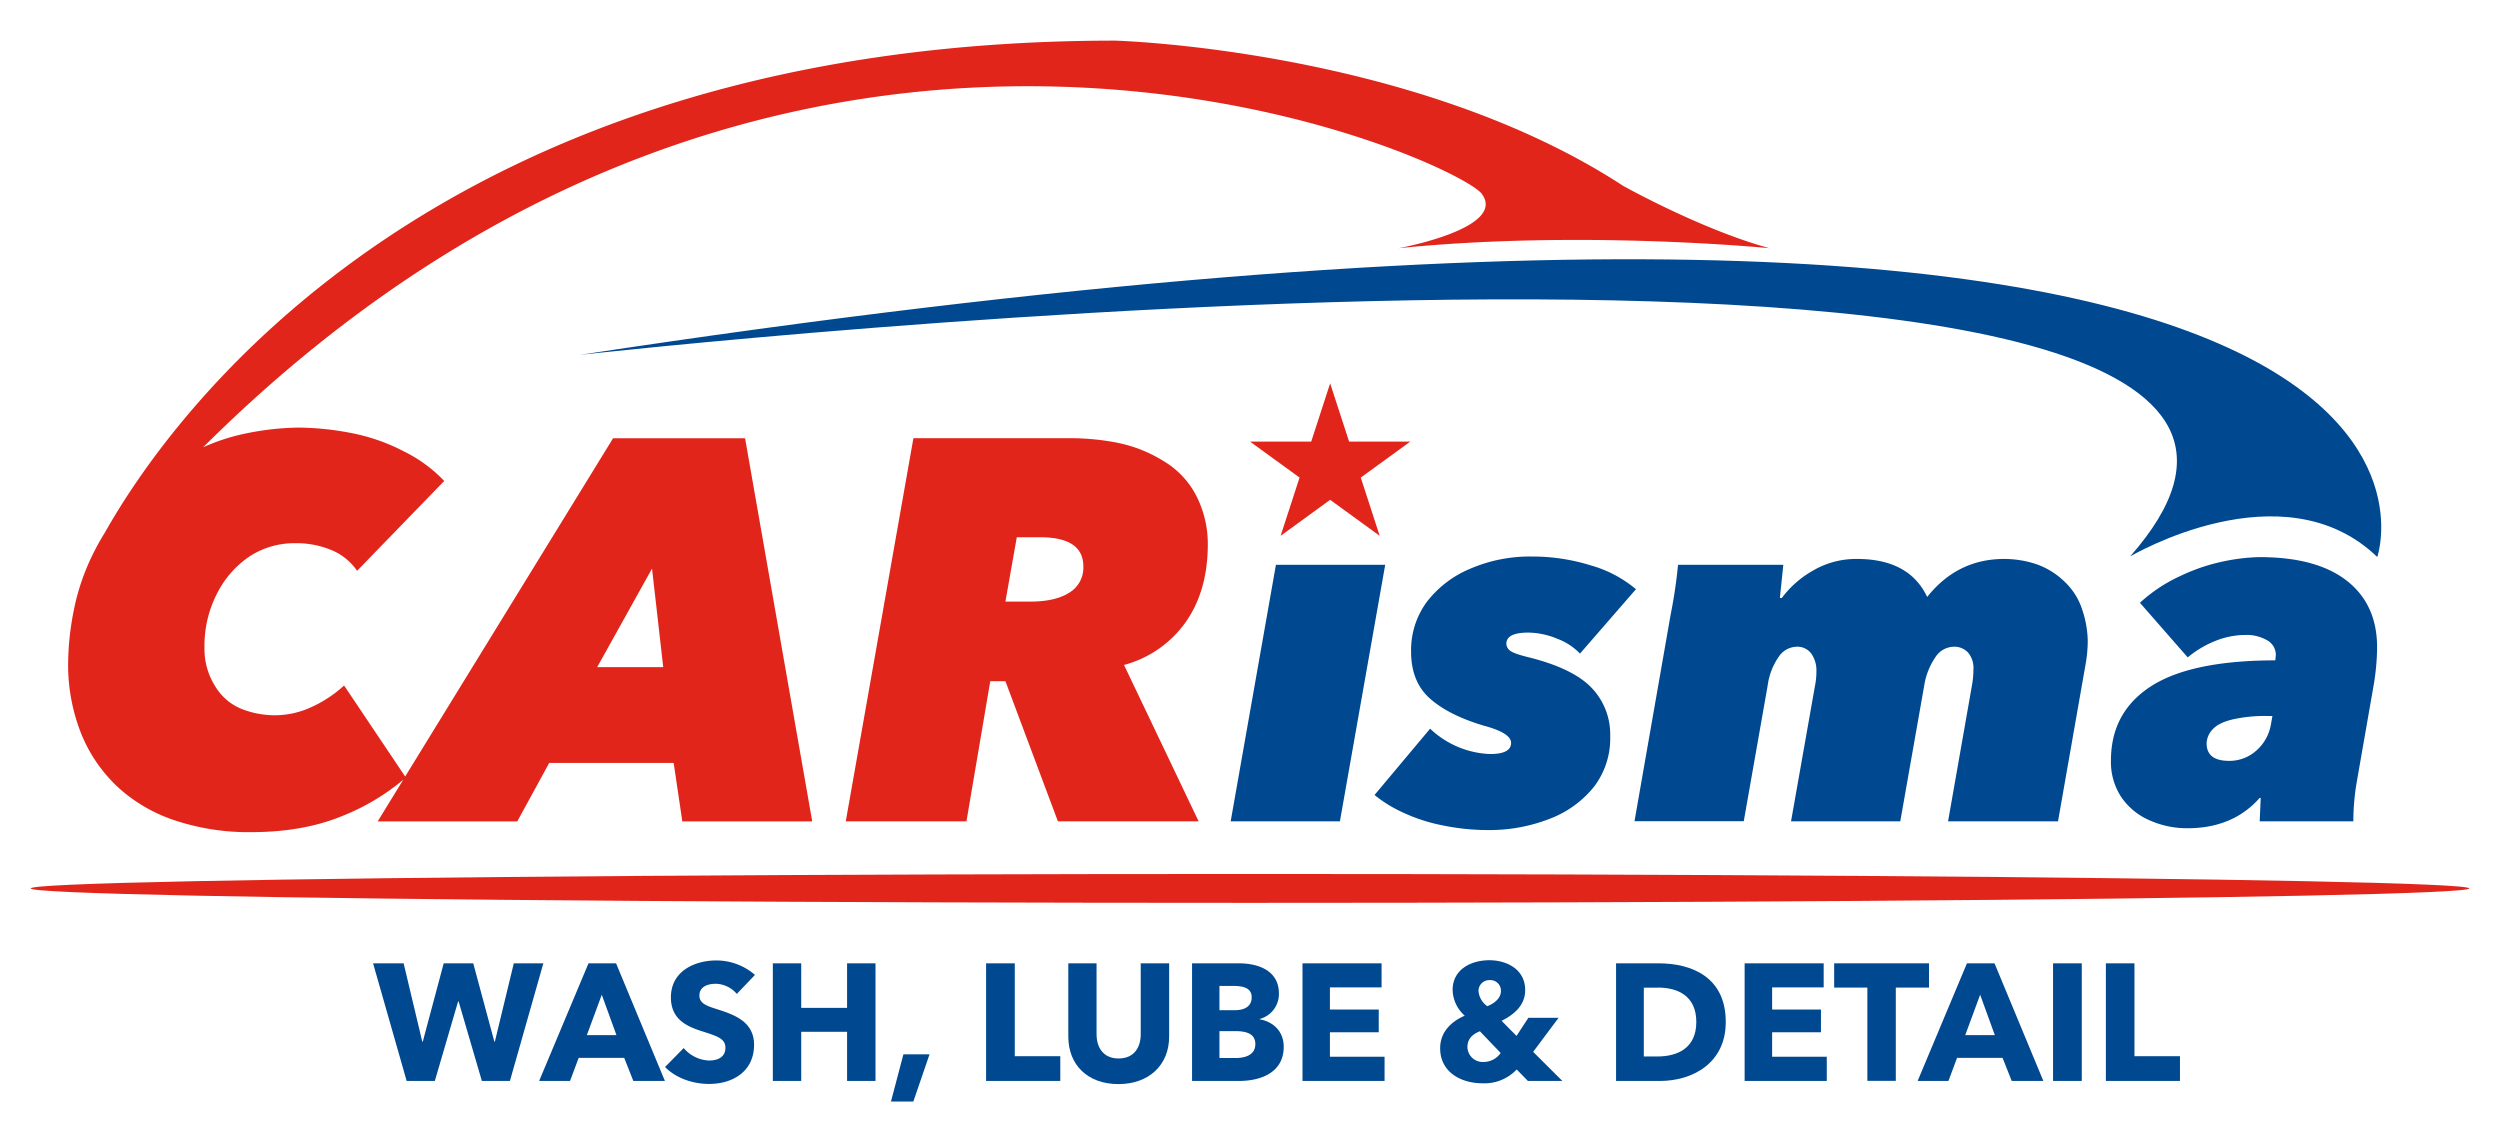 <?xml version="1.0" encoding="UTF-8"?> <svg xmlns="http://www.w3.org/2000/svg" id="Layer_1" data-name="Layer 1" viewBox="0 0 670.1 306.15"><defs><style>.cls-1{fill:#004990;}.cls-2{fill:#e1251b;}</style></defs><path class="cls-1" d="M359.15,220.15H329.87L342,151.39h29.29Z"></path><path class="cls-1" d="M368.43,213.09l14.9-17.78a24.62,24.62,0,0,0,16.08,6.8q5.63,0,5.62-3c0-1.74-2.39-3.27-7.19-4.57q-9.4-2.76-14.51-7.26t-5.1-12.62a21.78,21.78,0,0,1,4.12-13.2,28.29,28.29,0,0,1,11.57-8.95,40.44,40.44,0,0,1,16.73-3.34,52.55,52.55,0,0,1,15.69,2.36,32.58,32.58,0,0,1,12.16,6.4l-15,17.26a16.23,16.23,0,0,0-6.15-4,20.59,20.59,0,0,0-7.71-1.63q-5.88,0-5.88,3a2.44,2.44,0,0,0,.91,1.77q.92.85,5.23,1.89,11.89,3,16.8,8.24a18,18,0,0,1,4.9,12.81,21.36,21.36,0,0,1-4.38,13.66,27.88,27.88,0,0,1-11.89,8.56,44.44,44.44,0,0,1-16.67,3,59.87,59.87,0,0,1-11.9-1.24,45.61,45.61,0,0,1-10.85-3.53A34.78,34.78,0,0,1,368.43,213.09Z"></path><path class="cls-1" d="M447.78,164.85a133.28,133.28,0,0,0,2-13.46H478l-.92,8.89h.52a27,27,0,0,1,8.44-7.39,22.85,22.85,0,0,1,11.7-3.07q14,0,18.82,10.19,8.1-10.19,20.66-10.19a27.38,27.38,0,0,1,8.3,1.3,20.34,20.34,0,0,1,7.64,4.58,17.74,17.74,0,0,1,5,7.84,27.83,27.83,0,0,1,1.44,8.24,37.29,37.29,0,0,1-.65,6.67l-7.32,41.7H522.16l6.41-36.47a25,25,0,0,0,.39-4.32,6.33,6.33,0,0,0-1.44-4.44,5,5,0,0,0-3.92-1.57,6,6,0,0,0-4.84,2.81,18.49,18.49,0,0,0-3,7.65l-6.41,36.34H480.07l6.4-36.21a19.41,19.41,0,0,0,.4-3.93,7.82,7.82,0,0,0-1.38-4.83,4.66,4.66,0,0,0-4-1.83A5.94,5.94,0,0,0,476.8,176a17.6,17.6,0,0,0-3,7.78l-6.4,36.34H438.11Z"></path><path class="cls-1" d="M631.71,209.56a62.8,62.8,0,0,0-.92,10.59h-25.1l.27-6.28h-.27Q598.5,222,586.35,222a24.58,24.58,0,0,1-10.26-2.16,17.59,17.59,0,0,1-7.52-6.21,17.06,17.06,0,0,1-2.75-9.8q0-12.94,10.72-19.87T609.88,177l.13-1.44a4.45,4.45,0,0,0-2.29-3.92,11,11,0,0,0-6-1.44,21.39,21.39,0,0,0-8,1.63,27.06,27.06,0,0,0-7.32,4.38l-12.81-14.64a41.3,41.3,0,0,1,10.85-7.19,50.57,50.57,0,0,1,12-4,51.32,51.32,0,0,1,9.21-1.05q15.3,0,23.4,6.34t8.11,17.85a63.71,63.71,0,0,1-1.05,10.85Zm-23-15.43.39-2.22h-1.7a39,39,0,0,0-8.95.92q-3.86.91-5.43,2.74a5.66,5.66,0,0,0-1.56,3.66q0,4.71,6,4.71a10.77,10.77,0,0,0,7.32-2.75A11.9,11.9,0,0,0,608.7,194.13Z"></path><polygon class="cls-2" points="356.53 102.75 361.61 118.36 378.02 118.36 364.74 128.01 369.81 143.62 356.53 133.97 343.26 143.62 348.33 128.01 335.05 118.36 351.46 118.36 356.53 102.75"></polygon><path class="cls-1" d="M637.2,149.29S684.14,14.67,155.35,95.13c0,0,514.08-57.68,415.62,54C571,149.16,611.87,124.88,637.2,149.29Z"></path><path class="cls-2" d="M317.8,166.77q5.94-8.42,5.94-20.89a28.31,28.31,0,0,0-2.9-12.62,23.08,23.08,0,0,0-8.92-9.65,37.09,37.09,0,0,0-12.4-4.93A65.87,65.87,0,0,0,287,117.45H244.83L226.7,220.15h32.35l6.38-37.57h4.06l14.07,37.57h37.72l-20-41.92A29.57,29.57,0,0,0,317.8,166.77Zm-31.19-7.91q-3.78,2.4-10.45,2.39h-6.67L272.54,144h6.24q11.6,0,11.6,7.84A7.81,7.81,0,0,1,286.61,158.86Z"></path><path class="cls-2" d="M435.06,49.81C378.79,13.08,298.9,10.89,298.9,10.89c-181.83,0-252.82,100-270.81,131.9-.94,1.51-1.83,3.07-2.65,4.68a60.32,60.32,0,0,0-5.66,16.11,75.57,75.57,0,0,0-1.52,14.07,50,50,0,0,0,3.33,18.56,40.22,40.22,0,0,0,9.65,14.44,42.1,42.1,0,0,0,15.52,9.21,62.58,62.58,0,0,0,20.52,3.19q13.78,0,24.16-4.21A59.63,59.63,0,0,0,108.09,209l-6.86,11.17h37.42l8.56-15.67h33.36l2.32,15.67h34.82l-18-102.7H164.33L108.6,208.14l-16.37-24.4a33.11,33.11,0,0,1-8.63,5.73,23.41,23.41,0,0,1-9.93,2.25,24.58,24.58,0,0,1-8.85-1.67,14.61,14.61,0,0,1-7.18-6.17,18.61,18.61,0,0,1-2.83-10.15,30.59,30.59,0,0,1,3.55-15,26.15,26.15,0,0,1,8.85-9.8,22,22,0,0,1,12-3.33,24.32,24.32,0,0,1,9.72,1.88A15.51,15.51,0,0,1,95.72,153l23.35-24.08a38.13,38.13,0,0,0-10.95-8,51.71,51.71,0,0,0-14.43-4.94,77.37,77.37,0,0,0-13.64-1.37,73.66,73.66,0,0,0-14.22,1.59,54.26,54.26,0,0,0-11.38,3.69c158.87-158,335.92-77.19,342.74-67.92s-22.3,14.56-22.3,14.56c49.1-5,99.4,0,99.4,0C456,61.54,435.06,49.81,435.06,49.81ZM174.77,152.41l3,26.4h-17.7Z"></path><ellipse class="cls-2" cx="335.05" cy="238.13" rx="326.82" ry="3.87"></ellipse><path class="cls-1" d="M136.68,289.74h-7.52l-6.24-21.33h-.13l-6.24,21.33H109L100,258.21h8.19l5,21h.13l5.61-21h7.92l5.66,21h.13l5.08-21h7.92Z"></path><path class="cls-1" d="M169.76,289.74l-2.45-6.19h-12.2l-2.32,6.19h-8.28l13.23-31.53h7.39l13.09,31.53Zm-8.46-23.11-4,10.82h7.93Z"></path><path class="cls-1" d="M197.49,266.41a7.62,7.62,0,0,0-5.61-2.72c-2,0-4.41.67-4.41,3.16,0,2.09,1.87,2.76,4.86,3.7,4.27,1.38,9.79,3.2,9.79,9.48,0,7.26-5.83,10.51-12.06,10.51-4.5,0-9-1.65-11.8-4.54l5-5.08a9.32,9.32,0,0,0,6.82,3.34c2.31,0,4.36-.89,4.36-3.43s-2.41-3.16-6.55-4.5-8.06-3.33-8.06-9c0-7,6.33-9.89,12.2-9.89a15.74,15.74,0,0,1,10.33,3.88Z"></path><path class="cls-1" d="M227.05,289.74V276.56H214.76v13.18h-7.61V258.21h7.61v11.94h12.29V258.21h7.62v31.53Z"></path><path class="cls-1" d="M244.81,295.26h-6l3.34-12.65h7Z"></path><path class="cls-1" d="M264.31,289.74V258.21H272V283.1h12.2v6.64Z"></path><path class="cls-1" d="M299.8,290.58c-8.29,0-13.45-5.16-13.45-12.73V258.21h7.57v19c0,3.38,1.65,6.5,5.92,6.5s5.92-3.12,5.92-6.5v-19h7.62v19.64C313.38,285.42,308,290.58,299.8,290.58Z"></path><path class="cls-1" d="M332.07,289.74H319.52V258.21h12.55c4.9,0,10.73,1.74,10.73,8.11a6.93,6.93,0,0,1-5.16,6.81v.09c3.6.62,6.45,3.2,6.45,7.35C344.09,287.42,338.08,289.74,332.07,289.74Zm-1.47-25.47h-3.74v6.5H331c2.85,0,4.5-1.2,4.5-3.43S333.81,264.27,330.6,264.27Zm.49,12.11h-4.23v7.21h4.28c2.4,0,5.34-.67,5.34-3.74C336.48,277.23,334.34,276.38,331.09,276.38Z"></path><path class="cls-1" d="M349.12,289.74V258.21h21.2v6.46H356.47v5.92h13.09v6.1H356.47v6.55h14.65v6.5Z"></path><path class="cls-1" d="M409.54,289.74l-3-3.08a11.88,11.88,0,0,1-9.21,3.7c-5.75,0-11.31-3-11.31-9.39,0-4.46,3.11-7.22,6.59-8.73a9.48,9.48,0,0,1-3.25-6.86c0-5.7,5.16-8,9.84-8s9.61,2.45,9.61,8c0,4-2.84,6.5-6.32,8.24l4,4.05,3.17-4.85h8.1l-6.81,9.12,7.83,7.8Zm-12.87-13.32c-1.78.72-3.34,1.87-3.34,4.23a4.09,4.09,0,0,0,4.27,4,5.57,5.57,0,0,0,4.64-2.41Zm2.63-13.71a2.89,2.89,0,0,0-3,2.89,5.46,5.46,0,0,0,2.36,4.1c2-.8,3.65-2.18,3.65-4.1A2.83,2.83,0,0,0,399.3,262.71Z"></path><path class="cls-1" d="M444.93,289.74H433.17V258.21h11.4c8.95,0,18,3.74,18,15.68C462.61,285,453.61,289.74,444.93,289.74Zm-.54-25h-3.78v18.44h3.61c5.43,0,10.46-2.23,10.46-9.26S449.65,264.71,444.39,264.71Z"></path><path class="cls-1" d="M467.63,289.74V258.21h21.19v6.46H475v5.92h13.09v6.1H475v6.55h14.65v6.5Z"></path><path class="cls-1" d="M508.15,264.71v25h-7.62v-25h-8.9v-6.5h25.42v6.5Z"></path><path class="cls-1" d="M539.22,289.74l-2.45-6.19h-12.2l-2.31,6.19H514l13.22-31.53h7.39l13.09,31.53Zm-8.46-23.11-4,10.82h7.93Z"></path><path class="cls-1" d="M550.3,289.74V258.21H558v31.53Z"></path><path class="cls-1" d="M564.46,289.74V258.21h7.66V283.1h12.2v6.64Z"></path></svg> 